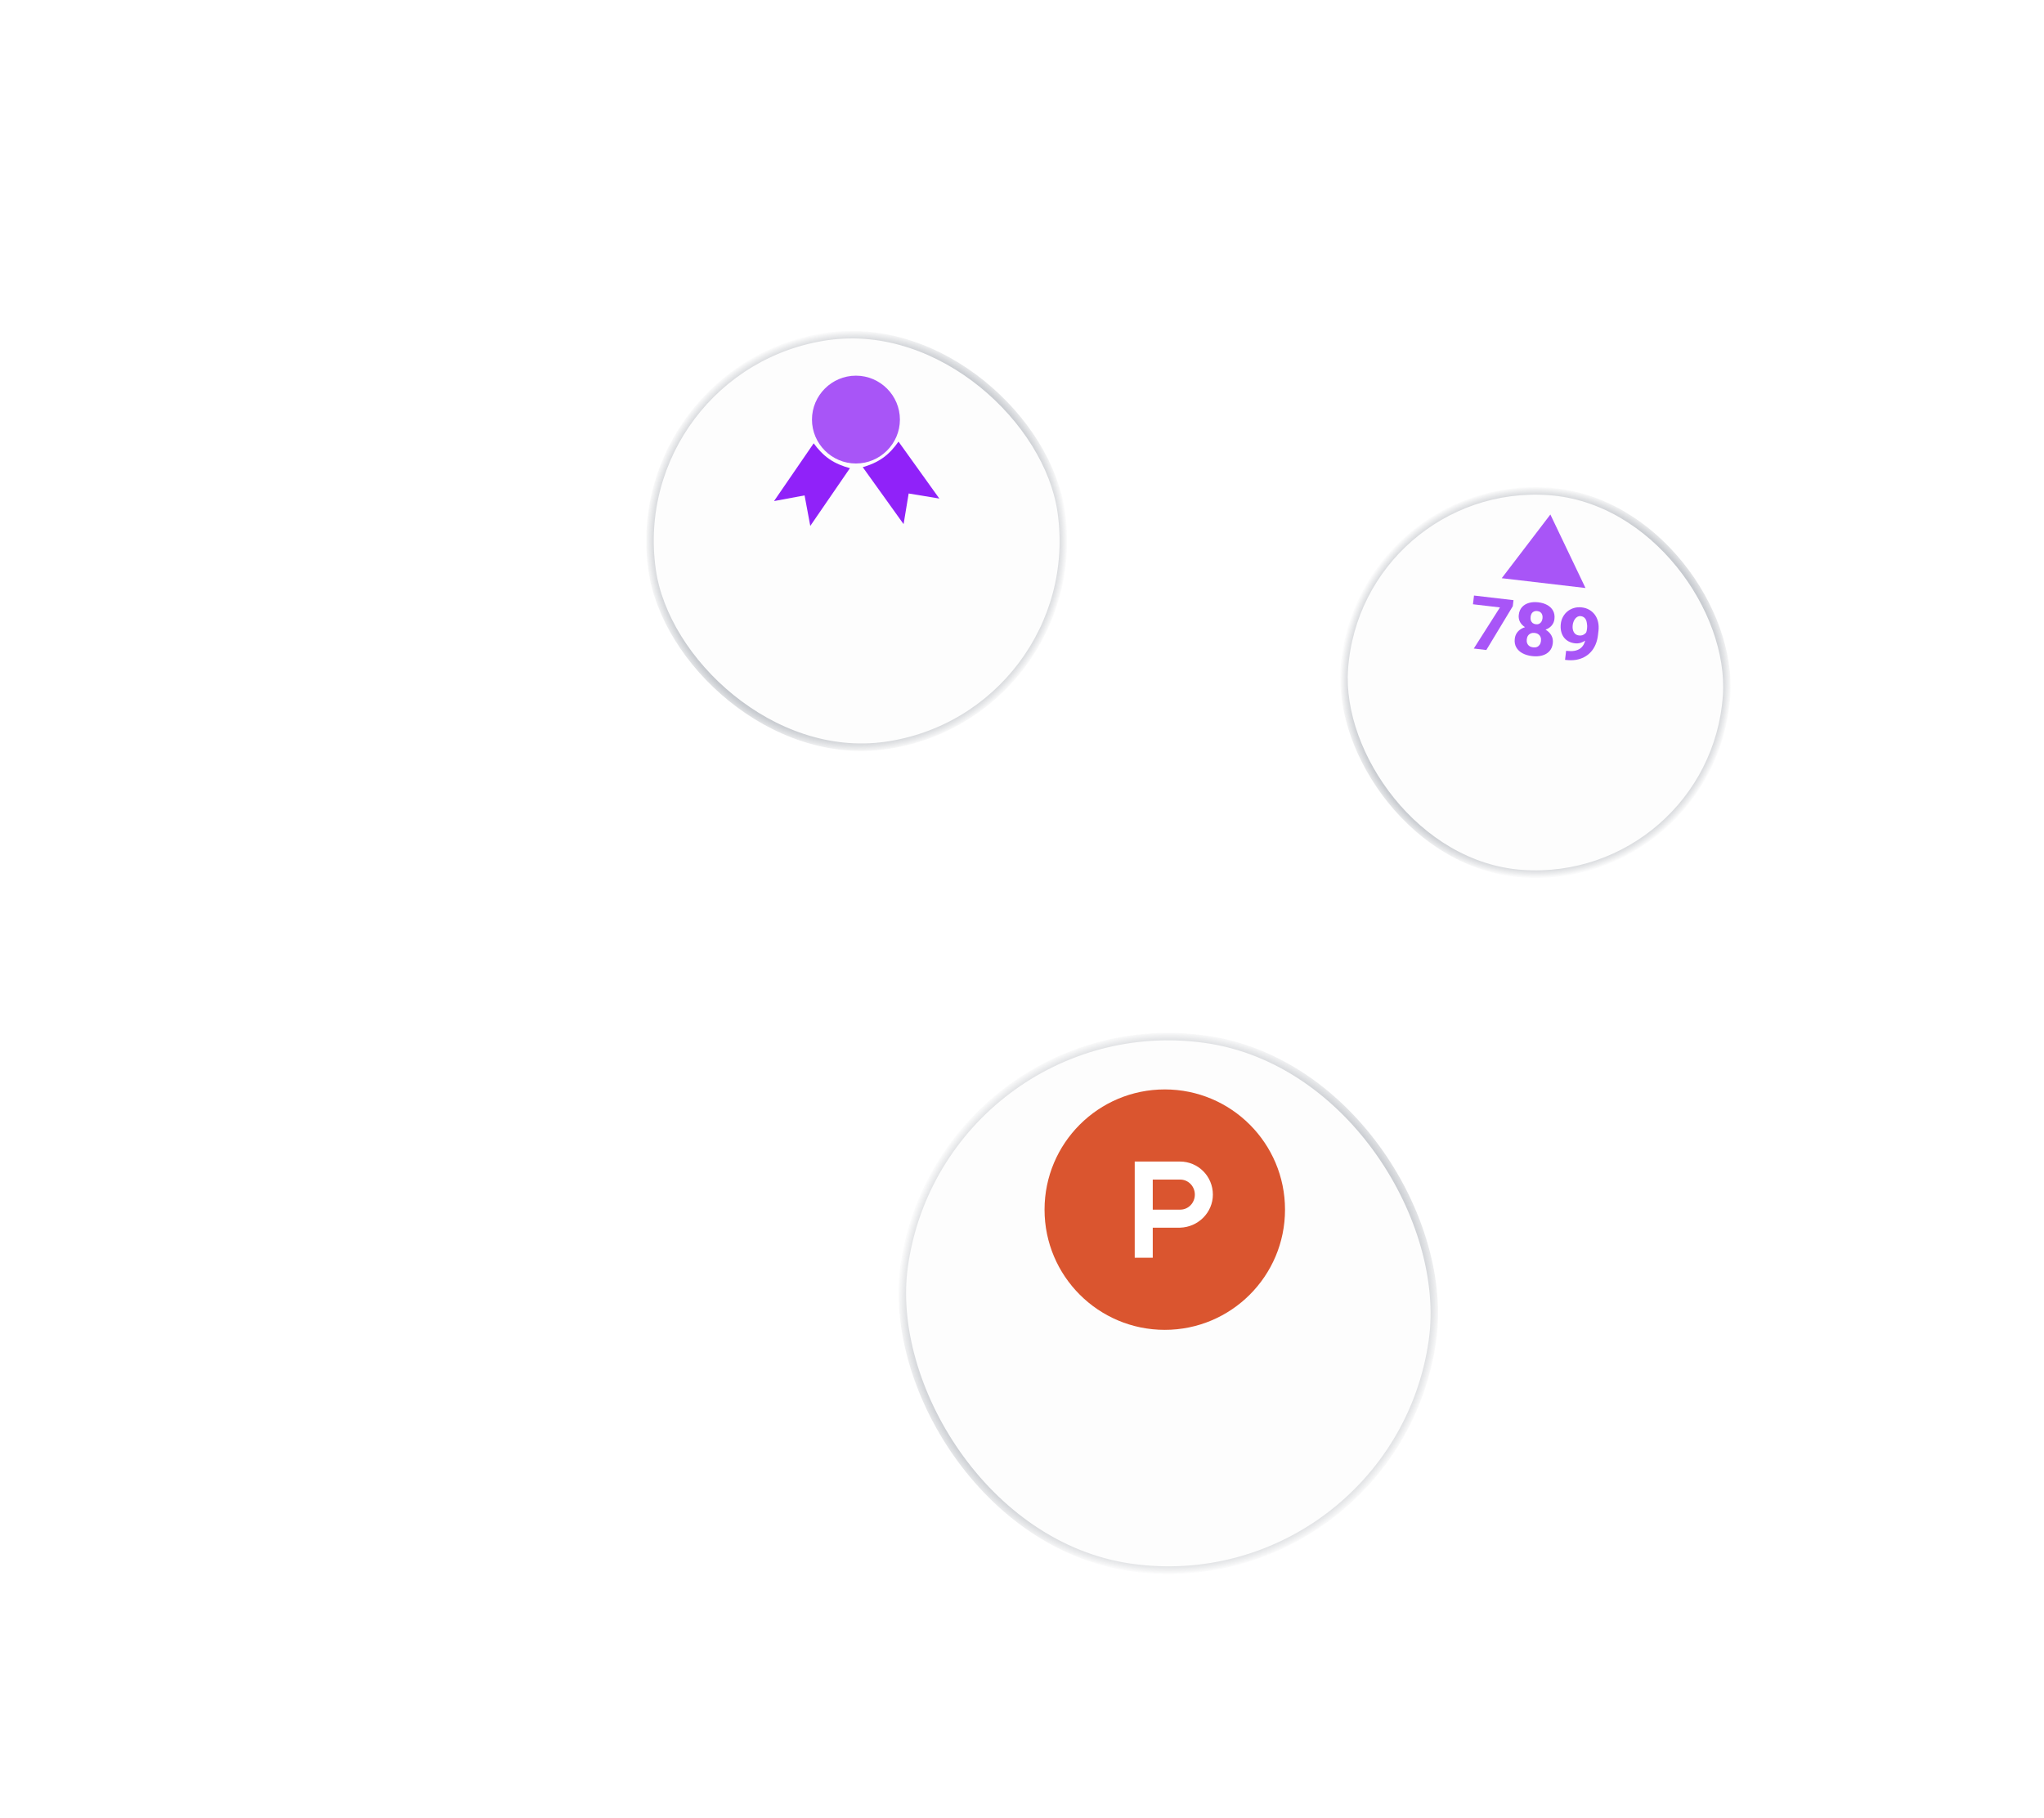 <svg width="272" height="242" viewBox="0 0 272 242" fill="none" xmlns="http://www.w3.org/2000/svg">
<g filter="url(#filter0_d_89_528)">
<rect x="82.375" y="36.169" width="56" height="56" rx="28" transform="rotate(-8 82.375 36.169)" fill="#1E293B" fill-opacity="0.01"/>
<rect x="82.94" y="36.595" width="55" height="55" rx="27.5" transform="rotate(-8 82.94 36.595)" stroke="url(#paint0_angular_89_528)"/>
</g>
<g filter="url(#filter1_d_89_528)">
<rect x="124.832" y="120.812" width="72" height="72" rx="36" transform="rotate(8 124.832 120.812)" fill="#1E293B" fill-opacity="0.01"/>
<rect x="125.258" y="121.376" width="71" height="71" rx="35.5" transform="rotate(8 125.258 121.376)" stroke="url(#paint1_angular_89_528)"/>
</g>
<g clip-path="url(#clip0_89_528)">
<path fill-rule="evenodd" clip-rule="evenodd" d="M155 177C163.837 177 171 169.837 171 161C171 152.163 163.837 145 155 145C146.163 145 139 152.163 139 161C139 169.837 146.163 177 155 177Z" fill="url(#paint2_linear_89_528)"/>
<path fill-rule="evenodd" clip-rule="evenodd" d="M151 154.6L151 167.4L153.4 167.4L153.4 163.4L157.032 163.4C159.444 163.336 161.4 161.38 161.4 159C161.4 156.556 159.444 154.6 157.032 154.6L151 154.6ZM157.062 161L153.4 161L153.4 157L157.062 157C158.132 157 159 157.896 159 159C159 160.104 158.132 161 157.062 161Z" fill="white"/>
</g>
<g filter="url(#filter2_d_89_528)">
<rect x="180.203" y="51.09" width="52" height="52" rx="26" transform="rotate(4 180.203 51.09)" fill="#1E293B" fill-opacity="0.01"/>
<rect x="180.667" y="51.624" width="51" height="51" rx="25.5" transform="rotate(4 180.667 51.624)" stroke="url(#paint3_angular_89_528)"/>
</g>
<path d="M210.985 78.262L199.841 76.957L206.311 68.48L210.985 78.262Z" fill="#A855F7"/>
<path d="M201.405 79.881L201.311 80.684L197.789 86.515L196.121 86.319L199.601 80.847L196.012 80.427L196.148 79.265L201.405 79.881Z" fill="#A855F7"/>
<path fill-rule="evenodd" clip-rule="evenodd" d="M206.177 86.683C206.431 86.409 206.584 86.052 206.635 85.612C206.682 85.213 206.613 84.856 206.427 84.541C206.254 84.245 206.001 83.999 205.668 83.804C205.98 83.691 206.237 83.527 206.438 83.311C206.673 83.06 206.811 82.755 206.853 82.395C206.902 81.974 206.843 81.607 206.675 81.293C206.506 80.979 206.252 80.726 205.913 80.535C205.573 80.343 205.171 80.22 204.705 80.166C204.247 80.112 203.83 80.139 203.456 80.247C203.081 80.355 202.774 80.542 202.534 80.808C202.298 81.074 202.155 81.418 202.106 81.839C202.064 82.199 202.128 82.528 202.298 82.826C202.448 83.081 202.66 83.298 202.934 83.478C202.764 83.531 202.605 83.6 202.459 83.683C202.213 83.826 202.012 84.009 201.856 84.233C201.703 84.458 201.61 84.72 201.574 85.019C201.523 85.459 201.591 85.842 201.778 86.168C201.966 86.493 202.241 86.753 202.604 86.948C202.971 87.143 203.395 87.268 203.877 87.325C204.363 87.382 204.803 87.357 205.198 87.252C205.596 87.146 205.922 86.957 206.177 86.683ZM205 84.785C205.064 84.935 205.084 85.112 205.061 85.316C205.037 85.514 204.978 85.681 204.884 85.819C204.789 85.953 204.669 86.051 204.522 86.111C204.375 86.168 204.205 86.185 204.013 86.163C203.821 86.14 203.659 86.084 203.526 85.994C203.393 85.901 203.295 85.778 203.231 85.625C203.167 85.469 203.147 85.292 203.17 85.095C203.194 84.891 203.253 84.723 203.347 84.592C203.444 84.458 203.568 84.361 203.719 84.301C203.87 84.238 204.04 84.217 204.228 84.24C204.417 84.262 204.577 84.321 204.71 84.417C204.842 84.51 204.939 84.633 205 84.785ZM205.224 81.821C205.273 81.956 205.287 82.111 205.267 82.287C205.246 82.465 205.197 82.618 205.121 82.744C205.045 82.868 204.943 82.961 204.817 83.024C204.693 83.084 204.546 83.104 204.374 83.084C204.205 83.064 204.065 83.01 203.952 82.923C203.843 82.832 203.764 82.718 203.715 82.58C203.67 82.439 203.658 82.279 203.679 82.101C203.701 81.919 203.749 81.768 203.825 81.647C203.904 81.524 204.007 81.436 204.132 81.383C204.258 81.327 204.404 81.308 204.569 81.328C204.741 81.348 204.882 81.401 204.991 81.488C205.101 81.572 205.179 81.683 205.224 81.821Z" fill="#A855F7"/>
<path fill-rule="evenodd" clip-rule="evenodd" d="M208.405 86.619L208.506 86.631C208.877 86.674 209.207 86.672 209.496 86.626C209.785 86.576 210.034 86.48 210.242 86.34C210.453 86.197 210.622 86.008 210.749 85.774C210.829 85.625 210.891 85.456 210.936 85.267C210.756 85.395 210.554 85.493 210.333 85.56C210.092 85.632 209.842 85.653 209.583 85.623C209.246 85.583 208.949 85.49 208.693 85.344C208.44 85.198 208.233 85.011 208.072 84.782C207.911 84.55 207.799 84.284 207.735 83.986C207.671 83.688 207.659 83.366 207.699 83.022C207.739 82.684 207.836 82.374 207.992 82.092C208.149 81.806 208.352 81.564 208.6 81.363C208.849 81.163 209.135 81.016 209.457 80.921C209.782 80.826 210.132 80.801 210.506 80.845C210.874 80.888 211.203 80.994 211.494 81.164C211.785 81.331 212.031 81.55 212.232 81.823C212.432 82.095 212.574 82.414 212.658 82.779C212.745 83.144 212.762 83.547 212.711 83.987L212.65 84.504C212.595 84.975 212.487 85.402 212.326 85.784C212.165 86.166 211.956 86.497 211.697 86.777C211.442 87.057 211.146 87.286 210.807 87.463C210.472 87.64 210.101 87.761 209.694 87.827C209.29 87.889 208.856 87.893 208.39 87.839L208.264 87.824L208.405 86.619ZM211.162 82.904C211.188 83.085 211.227 83.297 211.199 83.536C211.199 83.536 211.188 83.744 211.159 83.877C211.13 84.01 211.125 84.053 211.088 84.149C211.05 84.245 210.977 84.29 210.905 84.353C210.81 84.438 210.696 84.503 210.565 84.545C210.437 84.588 210.29 84.6 210.125 84.581C209.96 84.562 209.819 84.513 209.701 84.434C209.585 84.353 209.492 84.25 209.425 84.126C209.357 84.002 209.311 83.86 209.285 83.702C209.262 83.544 209.261 83.378 209.282 83.203C209.301 83.04 209.34 82.883 209.399 82.732C209.457 82.58 209.534 82.447 209.63 82.332C209.725 82.217 209.833 82.13 209.953 82.07C210.076 82.01 210.212 81.988 210.36 82.006C210.502 82.022 210.628 82.066 210.739 82.137C210.85 82.209 210.943 82.308 211.017 82.436C211.091 82.565 211.139 82.721 211.162 82.904Z" fill="#A855F7"/>
<path fill-rule="evenodd" clip-rule="evenodd" d="M131.241 105.897C122.92 112.372 112.312 117.018 100.948 119.362C89.575 121.749 77.447 121.88 65.701 120.115C53.941 118.388 42.559 114.985 31.866 110.959C21.158 106.931 11.091 102.3 1.655 97.919C-0.656 96.847 -0.49 96.392 1.885 97.41C11.826 101.683 21.948 105.8 32.349 109.197C42.74 112.587 53.412 115.316 64.253 116.624C75.073 117.974 86.036 117.835 96.64 115.972C107.216 114.062 117.412 110.404 126.268 104.806C132.652 100.685 136.003 98.179 137.1 98.438C137.617 98.541 137.471 99.254 136.561 100.556C136.098 101.198 135.475 102.023 134.596 102.922C133.691 103.788 132.589 104.804 131.241 105.897Z" fill="url(#paint4_linear_89_528)" fill-opacity="0.32"/>
<path fill-rule="evenodd" clip-rule="evenodd" d="M262.241 33.023C253.92 26.549 243.312 21.902 231.948 19.558C220.575 17.171 208.447 17.04 196.701 18.806C184.941 20.532 173.559 23.936 162.866 27.962C152.158 31.99 142.091 36.62 132.655 41.002C130.344 42.073 130.51 42.529 132.885 41.51C142.826 37.237 152.948 33.12 163.349 29.723C173.741 26.334 184.412 23.605 195.253 22.297C206.073 20.947 217.036 21.085 227.64 22.948C238.216 24.859 248.412 28.517 257.268 34.114C263.652 38.235 267.003 40.741 268.1 40.482C268.617 40.38 268.471 39.666 267.561 38.364C267.098 37.723 266.475 36.898 265.596 35.998C264.691 35.132 263.589 34.116 262.241 33.023Z" fill="url(#paint5_linear_89_528)" fill-opacity="0.32"/>
<path d="M113.902 50C110.684 50 108.051 52.63 108.051 55.846C108.051 59.061 110.684 61.691 113.902 61.691C117.12 61.691 119.753 59.061 119.753 55.846C119.753 52.63 117.12 50 113.902 50Z" fill="#A855F7"/>
<path d="M125 66.356L119.566 58.776C119.016 59.565 118.344 60.334 117.511 60.929C116.679 61.525 115.734 61.914 114.809 62.18L120.243 69.76L120.918 65.682L125 66.356Z" fill="#9022F9"/>
<path d="M103 66.693L108.279 59.005C108.845 59.782 109.533 60.537 110.377 61.116C111.222 61.695 112.174 62.064 113.104 62.312L107.825 70L107.067 65.936L103 66.693Z" fill="#9022F9"/>
<defs>
<filter id="filter0_d_89_528" x="53.996" y="11.997" width="120.008" height="120.007" filterUnits="userSpaceOnUse" color-interpolation-filters="sRGB">
<feFlood flood-opacity="0" result="BackgroundImageFix"/>
<feColorMatrix in="SourceAlpha" type="matrix" values="0 0 0 0 0 0 0 0 0 0 0 0 0 0 0 0 0 0 127 0" result="hardAlpha"/>
<feOffset dy="12"/>
<feGaussianBlur stdDeviation="16"/>
<feColorMatrix type="matrix" values="0 0 0 0 0.059 0 0 0 0 0.09 0 0 0 0 0.165 0 0 0 0.32 0"/>
<feBlend mode="normal" in2="BackgroundImageFix" result="effect1_dropShadow_89_528"/>
<feBlend mode="normal" in="SourceGraphic" in2="effect1_dropShadow_89_528" result="shape"/>
</filter>
<filter id="filter1_d_89_528" x="87.469" y="105.467" width="136.008" height="136.009" filterUnits="userSpaceOnUse" color-interpolation-filters="sRGB">
<feFlood flood-opacity="0" result="BackgroundImageFix"/>
<feColorMatrix in="SourceAlpha" type="matrix" values="0 0 0 0 0 0 0 0 0 0 0 0 0 0 0 0 0 0 127 0" result="hardAlpha"/>
<feOffset dy="12"/>
<feGaussianBlur stdDeviation="16"/>
<feColorMatrix type="matrix" values="0 0 0 0 0.059 0 0 0 0 0.09 0 0 0 0 0.165 0 0 0 0.32 0"/>
<feBlend mode="normal" in2="BackgroundImageFix" result="effect1_dropShadow_89_528"/>
<feBlend mode="normal" in="SourceGraphic" in2="effect1_dropShadow_89_528" result="shape"/>
</filter>
<filter id="filter2_d_89_528" x="146.324" y="32.84" width="116.004" height="116.002" filterUnits="userSpaceOnUse" color-interpolation-filters="sRGB">
<feFlood flood-opacity="0" result="BackgroundImageFix"/>
<feColorMatrix in="SourceAlpha" type="matrix" values="0 0 0 0 0 0 0 0 0 0 0 0 0 0 0 0 0 0 127 0" result="hardAlpha"/>
<feOffset dy="12"/>
<feGaussianBlur stdDeviation="16"/>
<feColorMatrix type="matrix" values="0 0 0 0 0.059 0 0 0 0 0.09 0 0 0 0 0.165 0 0 0 0.32 0"/>
<feBlend mode="normal" in2="BackgroundImageFix" result="effect1_dropShadow_89_528"/>
<feBlend mode="normal" in="SourceGraphic" in2="effect1_dropShadow_89_528" result="shape"/>
</filter>
<radialGradient id="paint0_angular_89_528" cx="0" cy="0" r="1" gradientUnits="userSpaceOnUse" gradientTransform="translate(110.375 64.169) scale(28)">
<stop offset="0.452" stop-color="#1E293B"/>
<stop offset="0.764" stop-color="#64748B"/>
<stop offset="1" stop-color="#1E293B" stop-opacity="0.01"/>
</radialGradient>
<radialGradient id="paint1_angular_89_528" cx="0" cy="0" r="1" gradientUnits="userSpaceOnUse" gradientTransform="translate(160.832 156.812) scale(36)">
<stop offset="0.452" stop-color="#1E293B" stop-opacity="0.01"/>
<stop offset="0.764" stop-color="#64748B"/>
<stop offset="1" stop-color="#1E293B" stop-opacity="0.01"/>
</radialGradient>
<linearGradient id="paint2_linear_89_528" x1="1739" y1="145" x2="1739" y2="3345" gradientUnits="userSpaceOnUse">
<stop stop-color="#DA552F"/>
<stop offset="1" stop-color="#D04B25"/>
</linearGradient>
<radialGradient id="paint3_angular_89_528" cx="0" cy="0" r="1" gradientUnits="userSpaceOnUse" gradientTransform="translate(206.203 77.09) scale(26)">
<stop offset="0.452" stop-color="#1E293B"/>
<stop offset="0.764" stop-color="#64748B"/>
<stop offset="1" stop-color="#1E293B" stop-opacity="0.01"/>
</radialGradient>
<linearGradient id="paint4_linear_89_528" x1="0" y1="96.86" x2="131.072" y2="69" gradientUnits="userSpaceOnUse">
<stop stop-color="white" stop-opacity="0.64"/>
<stop offset="1" stop-color="white" stop-opacity="0.88"/>
</linearGradient>
<linearGradient id="paint5_linear_89_528" x1="131" y1="42.06" x2="262.072" y2="69.921" gradientUnits="userSpaceOnUse">
<stop stop-color="white" stop-opacity="0.64"/>
<stop offset="1" stop-color="white" stop-opacity="0.88"/>
</linearGradient>
<clipPath id="clip0_89_528">
<rect width="32" height="32" fill="white" transform="translate(139 145)"/>
</clipPath>
</defs>
</svg>
